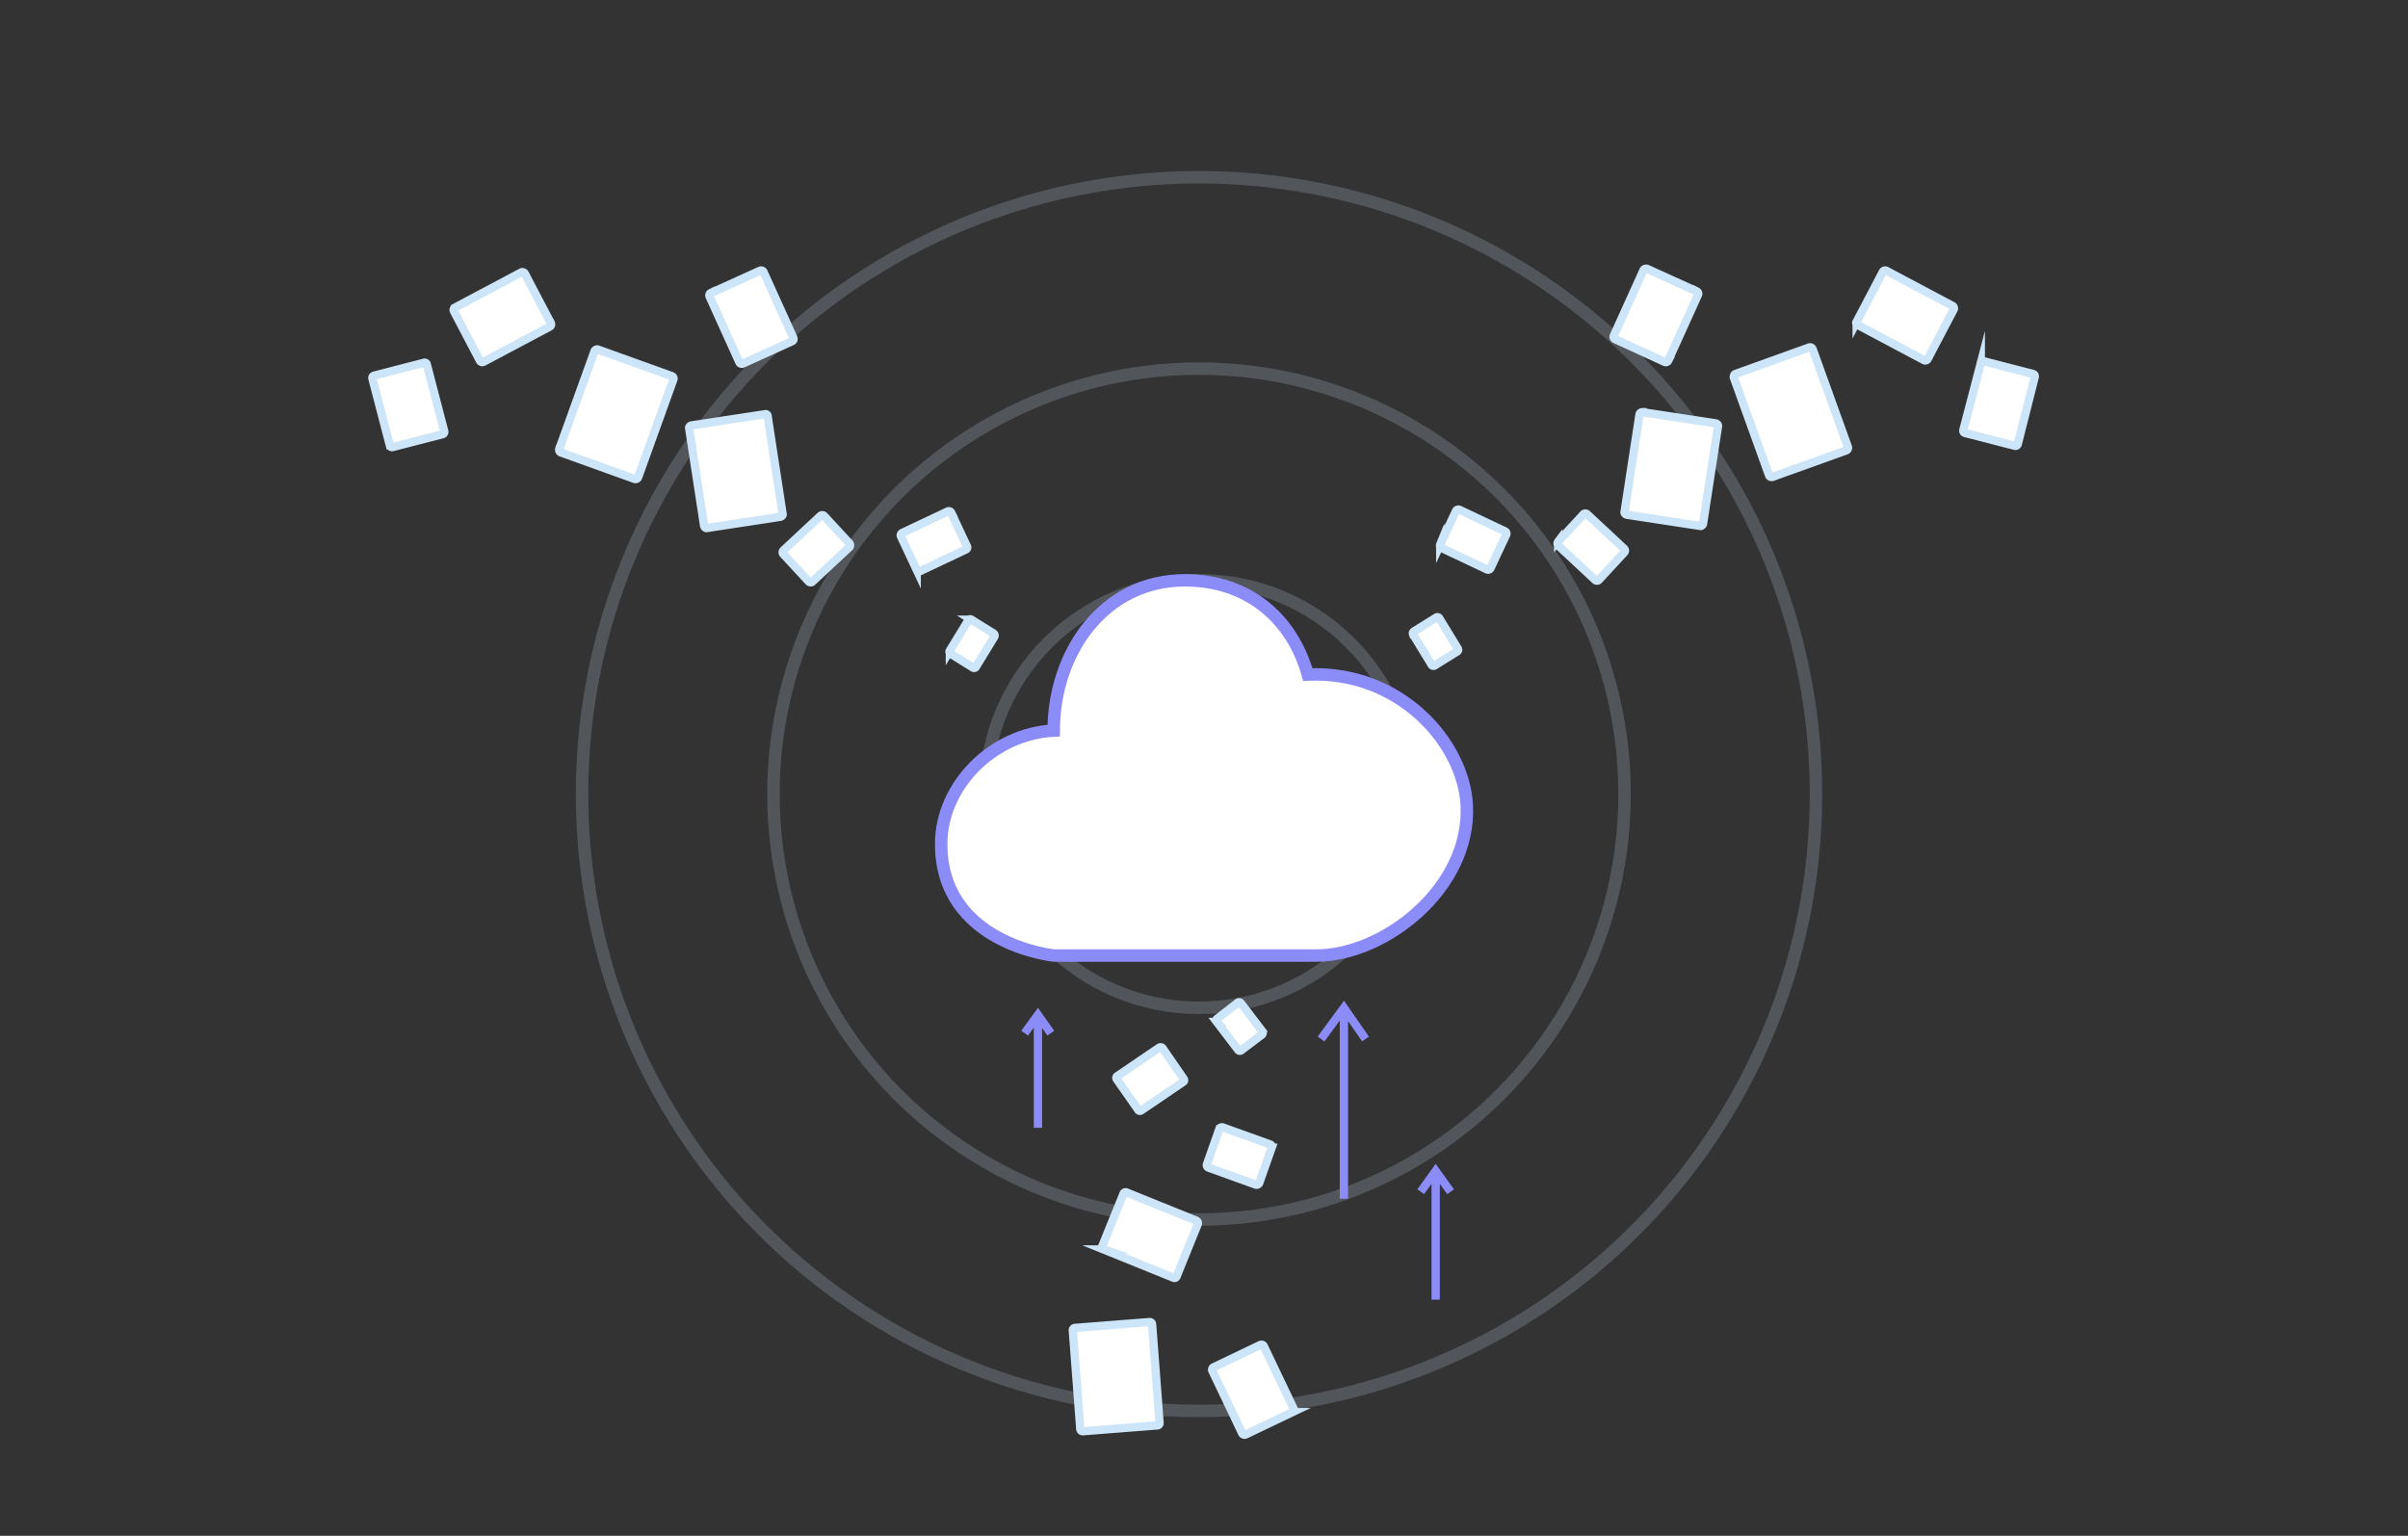 <svg id="Calque_1" data-name="Calque 1" xmlns="http://www.w3.org/2000/svg" viewBox="0 0 580 370"><rect x="0" y="0" width="580" height="370" fill="#333333" stroke="none"/><defs><style>.cls-1{fill:none;stroke:#cde5f8;stroke-dasharray:1000;stroke-miterlimit:10;stroke-width:3px;opacity:.2;isolation:isolate}</style></defs><circle class="cls-1" cx="288.8" cy="191.3" r="51.5"/><circle class="cls-1" cx="288.8" cy="191.3" r="148.6"/><circle class="cls-1" cx="288.8" cy="191.3" r="102.5"/><path d="M288.5 294.9l-5.1 12.6a.55.55 0 01-.8.3l-16.8-6.8a.55.55 0 01-.3-.8l5.1-12.6a.55.55 0 01.8-.3l16.8 6.8a.67.67 0 01.3.8zm22.8 45.3l-11.3 5.4a.63.63 0 01-.8-.3l-7.2-15.1a.63.63 0 01.3-.8l11.3-5.4a.63.63 0 01.8.3l7.2 15.1a.67.67 0 01-.3.8zm-5-63.7l-3 8.5a.68.68 0 01-.8.4l-11.4-4.1a.68.68 0 01-.4-.8l3-8.5a.68.68 0 01.8-.4l11.4 4.1a.63.63 0 01.4.8zm-27.6 66.9l-17.9 1.4a.58.58 0 01-.6-.6l-1.8-23.7a.58.58 0 01.6-.6l17.9-1.4a.58.58 0 01.6.6l1.8 23.7a.58.58 0 01-.6.6zm1.3-90.9l5.1 7.4a.52.52 0 01-.2.8l-10 6.8a.52.52 0 01-.8-.2L269 260a.52.52 0 01.2-.8l10-6.8a.62.62 0 01.8.1zm23.9-3.2L299 253a.52.52 0 01-.8-.1l-5.1-6.7a.52.52 0 01.1-.8l4.9-3.8a.52.52 0 01.8.1l5.1 6.7a.63.63 0 01-.1.9zm92.9-184.5l11.9 5.4a.63.63 0 01.3.8l-7.2 15.9a.63.63 0 01-.8.3l-12-5.5a.63.63 0 01-.3-.8l7.2-15.9a.76.76 0 01.9-.2zm50.4 12.7l6.3-12a.67.67 0 01.8-.3l16 8.5a.67.67 0 01.3.8l-6.3 12a.67.67 0 01-.8.3l-16-8.5c-.4-.2-.5-.5-.3-.8zM418 90.1l17.8-6.4a.68.68 0 01.8.4l8.5 23.6a.68.68 0 01-.4.8l-17.8 6.4a.68.68 0 01-.8-.4l-8.5-23.6c0-.3.1-.7.4-.8zm-71.1 41.1l3.8-8.1a.63.63 0 01.8-.3l11 5.2a.63.63 0 01.3.8l-3.8 8.1a.63.63 0 01-.8.3l-11-5.2a.63.63 0 01-.3-.8zm48.7-31.9l17.7 2.7c.3.1.6.4.5.7l-3.6 23.5c-.1.3-.4.6-.7.5l-17.7-2.7c-.3-.1-.6-.4-.5-.7l3.6-23.5a.75.75 0 01.7-.5zm-20.3 31.2l6.1-6.6a.63.63 0 01.9 0l8.9 8.3a.63.63 0 010 .9l-6.1 6.6a.63.63 0 01-.9 0l-8.9-8.3a.75.75 0 010-.9zm-34.7 21.6l5.3-3.3a.52.52 0 01.8.2l4.4 7.2a.52.52 0 01-.2.8l-5.3 3.3a.52.52 0 01-.8-.2l-4.4-7.2a.55.55 0 01.2-.8zM477.7 87l12 3.1a.57.57 0 01.4.7L486 107a.57.57 0 01-.7.4l-12-3.1a.57.57 0 01-.4-.7l4.2-16.1a.46.46 0 01.6-.5zM183.1 65.2l-11.9 5.4a.63.63 0 00-.3.8l7.2 15.9a.63.63 0 00.8.3l11.9-5.4a.63.63 0 00.3-.8l-7.2-15.9a.67.67 0 00-.8-.3zm-50.4 12.7l-6.3-12a.67.67 0 00-.8-.3l-16 8.5a.67.67 0 00-.3.8l6.3 12a.67.67 0 00.8.3l16-8.5a.63.63 0 00.3-.8zm29.1 12.7L144 84.2a.68.68 0 00-.8.4l-8.5 23.6a.68.68 0 00.4.8l17.8 6.4a.68.68 0 00.8-.4l8.5-23.6a.63.63 0 00-.4-.8zm71.1 41l-3.8-8.1a.63.63 0 00-.8-.3l-11 5.2a.63.63 0 00-.3.8l3.8 8.1a.63.63 0 00.8.3l11-5.2a.55.55 0 00.3-.8zm-48.7-31.8l-17.7 2.7c-.3.1-.6.4-.5.7l3.6 23.5c.1.3.4.6.7.5l17.7-2.7c.3-.1.6-.4.5-.7l-3.6-23.5a.51.51 0 00-.7-.5zm20.4 31.1l-6.1-6.6a.63.63 0 00-.9 0l-8.9 8.3a.63.63 0 000 .9l6.1 6.6a.63.63 0 00.9 0l8.9-8.3a.75.75 0 000-.9zm34.7 21.7l-5.3-3.3a.52.52 0 00-.8.2l-4.4 7.2a.52.52 0 00.2.8l5.3 3.3a.52.52 0 00.8-.2l4.4-7.2a.63.63 0 00-.2-.8zM102.1 87.4l-12 3.1a.57.57 0 00-.4.7l4.2 16.1a.57.57 0 00.7.4l12-3.1a.57.57 0 00.4-.7l-4.2-16.1c0-.3-.4-.5-.7-.4z" fill="#fff" stroke-width="2" stroke-miterlimit="10" stroke="#cde5f8" stroke-dasharray="1000"/><path d="M317.1 230.2h-63.3s-27.3-2.8-27.1-27.1c.1-13.7 12.2-26.3 27.1-27.1 0-18.7 12-36.2 31.6-36.2 15.5 0 25.9 9.5 29.6 22.7 22.4-1 37.6 16.7 38.3 31.6.9 19.9-19.9 36.1-36.2 36.1z" stroke="#8c8cf9" fill="#fff" stroke-width="3" stroke-miterlimit="10" id="_9" data-name="9"/><path d="M323.7 288.8v-44.4m-5.5 5.9l5.5-7.5 5.2 7.5M250 271.7v-26.2m-3.2 3.4l3.2-4.4 3.1 4.4m92.7 64.2v-29.9m-3.6 3.9l3.6-5 3.6 5" stroke="#8c8cf9" stroke-width="2" stroke-miterlimit="10" fill="none"/></svg>